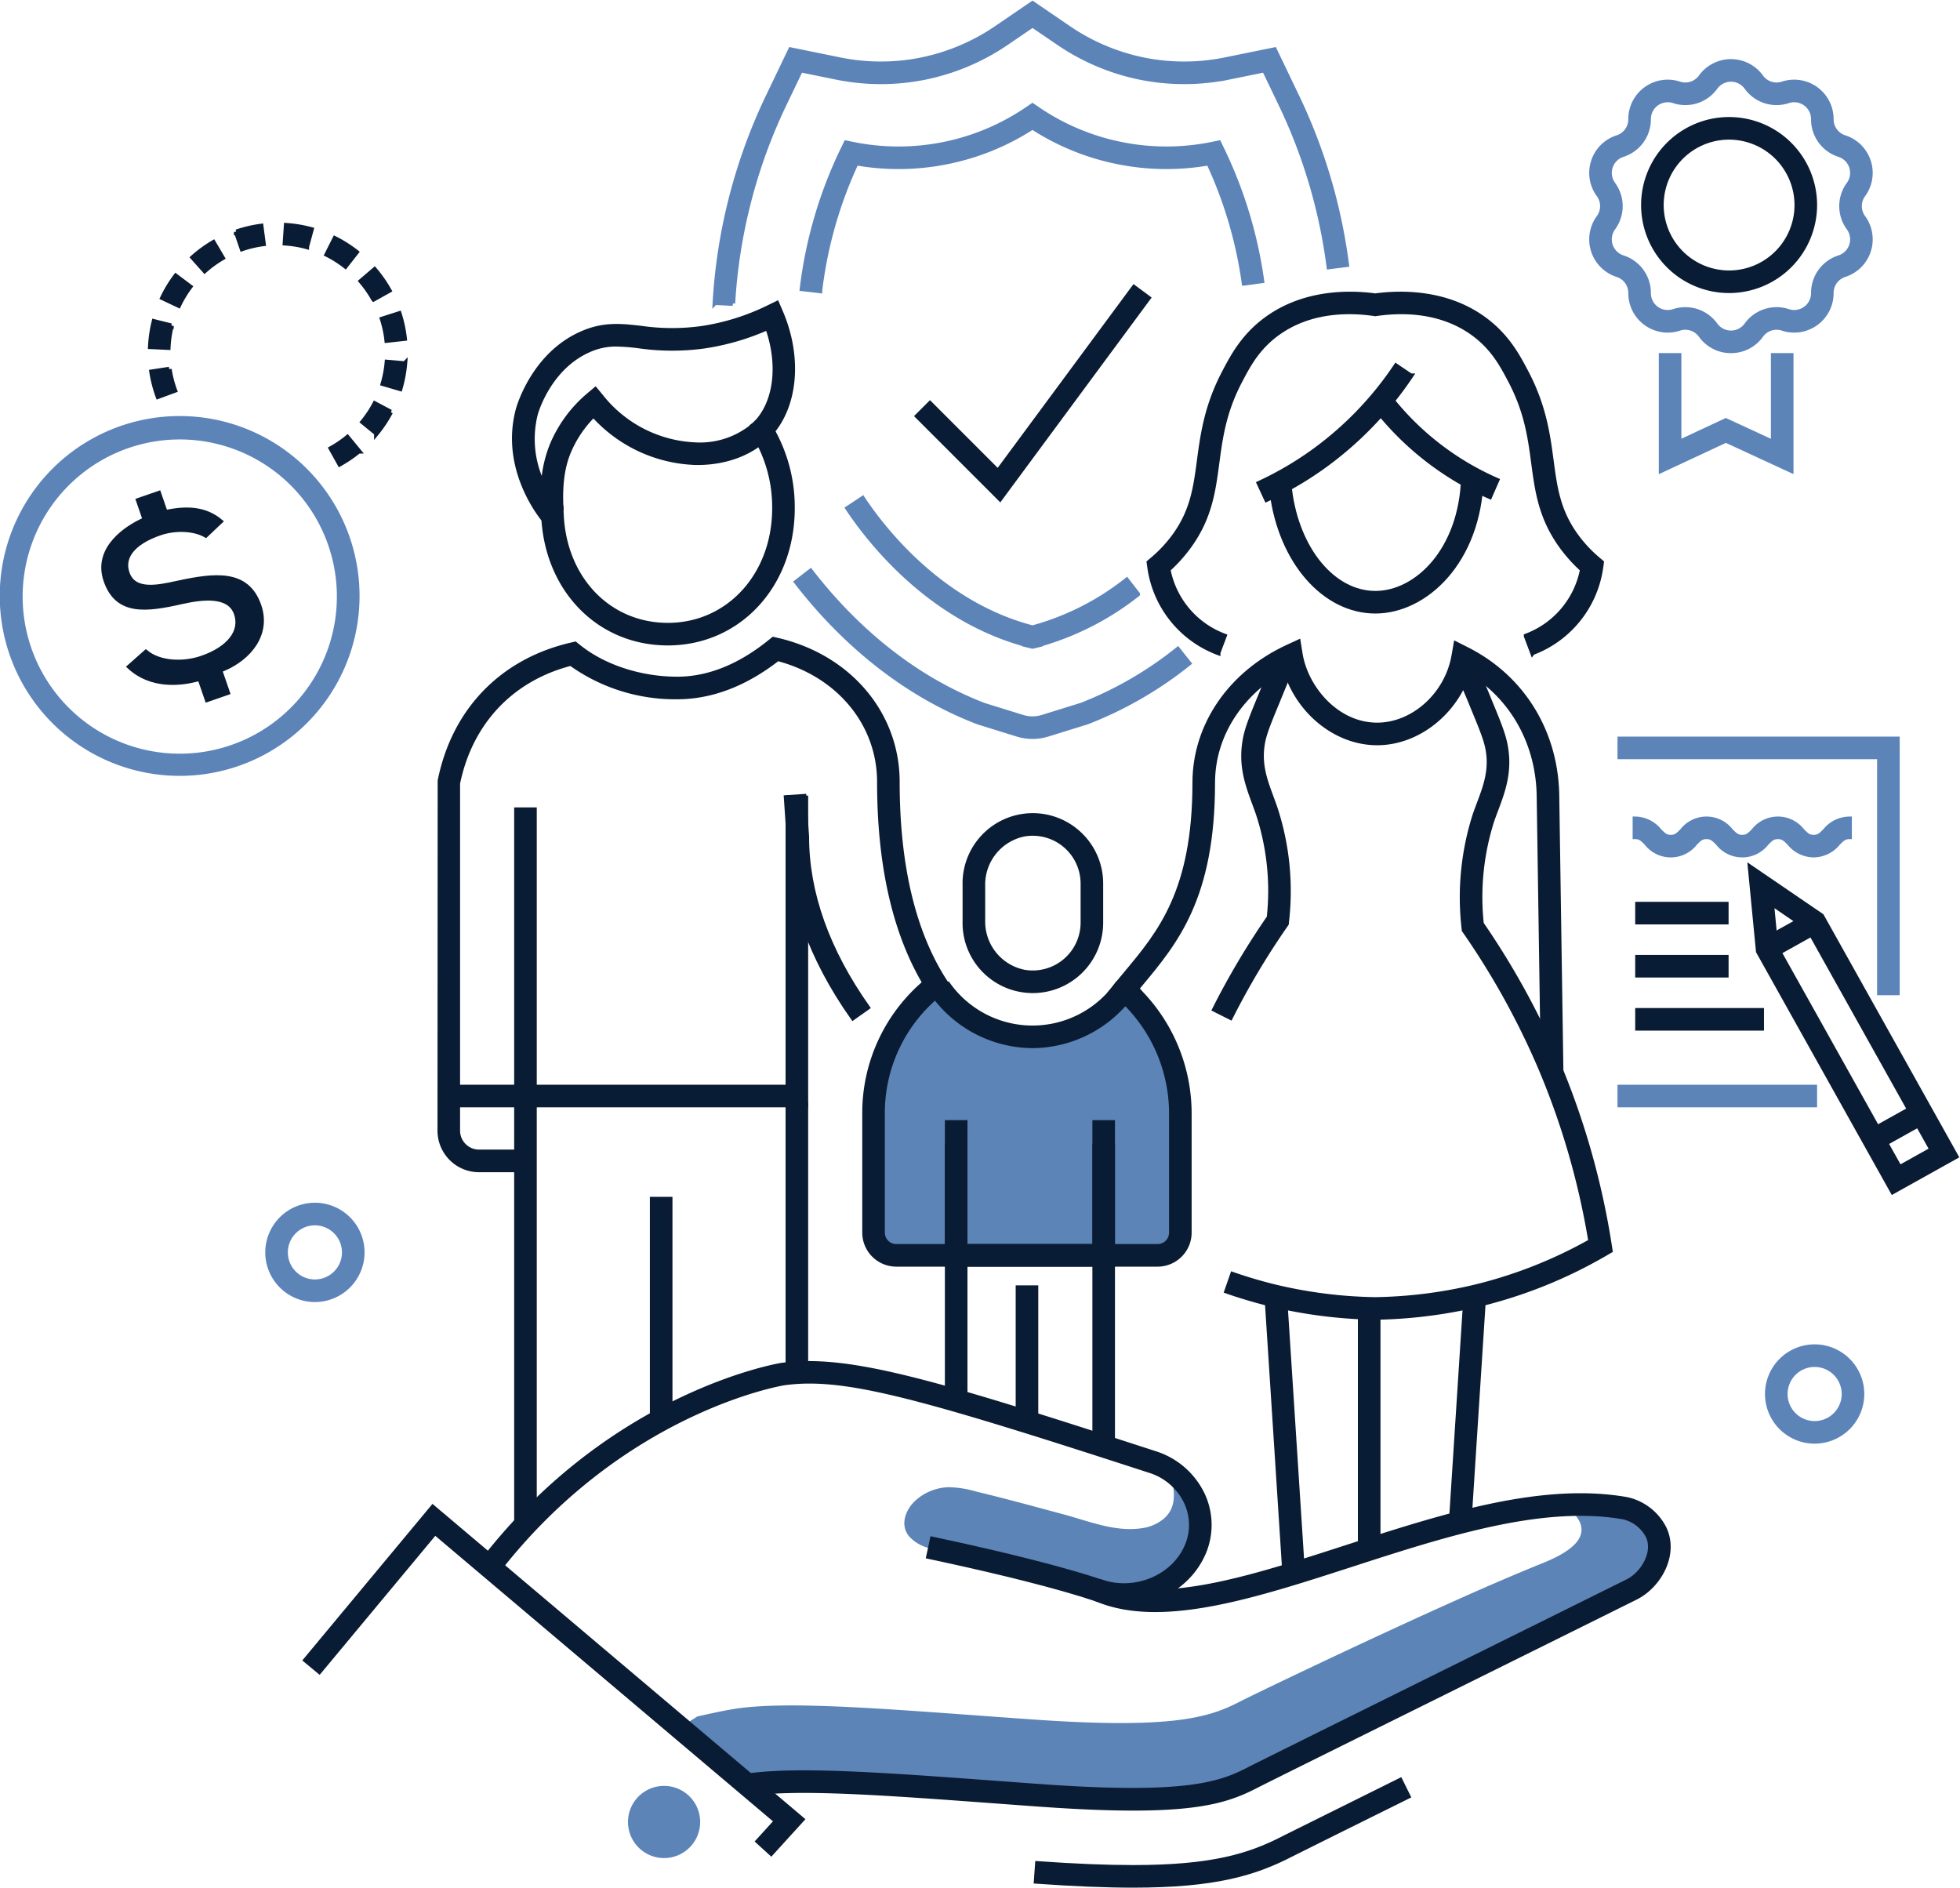 <svg id="Group_114" data-name="Group 114" xmlns="http://www.w3.org/2000/svg" xmlns:xlink="http://www.w3.org/1999/xlink" width="400.804" height="386.087" viewBox="0 0 400.804 386.087">
  <defs>
    <clipPath id="clip-path">
      <rect id="Rectangle_164" data-name="Rectangle 164" width="400.804" height="386.087" fill="none"/>
    </clipPath>
  </defs>
  <g id="Group_114-2" data-name="Group 114" clip-path="url(#clip-path)">
    <path id="Path_110" data-name="Path 110" d="M309.212,247.555a9.652,9.652,0,1,1,9.652-9.652,9.663,9.663,0,0,1-9.652,9.652m0-15.685a6.033,6.033,0,1,0,6.033,6.033,6.039,6.039,0,0,0-6.033-6.033" transform="translate(61.868 47.14)" fill="#5c84b7"/>
    <path id="Path_111" data-name="Path 111" d="M309.212,247.555a9.652,9.652,0,1,1,9.652-9.652A9.663,9.663,0,0,1,309.212,247.555Zm0-15.685a6.033,6.033,0,1,0,6.033,6.033A6.039,6.039,0,0,0,309.212,231.871Z" transform="translate(61.868 47.14)" fill="none" stroke="#5c84b8" stroke-width="1"/>
    <path id="Path_112" data-name="Path 112" d="M55.027,223.555a9.652,9.652,0,1,1,9.652-9.652,9.663,9.663,0,0,1-9.652,9.652m0-15.685A6.033,6.033,0,1,0,61.06,213.9a6.039,6.039,0,0,0-6.033-6.033" transform="translate(9.371 42.184)" fill="#5c84b7"/>
    <path id="Path_113" data-name="Path 113" d="M55.027,223.555a9.652,9.652,0,1,1,9.652-9.652A9.663,9.663,0,0,1,55.027,223.555Zm0-15.685A6.033,6.033,0,1,0,61.06,213.9,6.039,6.039,0,0,0,55.027,207.871Z" transform="translate(9.371 42.184)" fill="none" stroke="#5c84b8" stroke-width="1"/>
    <path id="Path_114" data-name="Path 114" d="M161.045,166.644a33.15,33.15,0,0,0-12.485,26.213v24.055a4.65,4.65,0,0,0,4.534,4.76h53.671a4.651,4.651,0,0,0,4.534-4.76V192.857a33.836,33.836,0,0,0-9.176-23.3,21,21,0,0,0-2.615-2.722s-5.106,10.63-19.58,10.63-18.885-10.823-18.885-10.823" transform="translate(30.682 34.417)" fill="#5c84b7"/>
    <path id="Path_115" data-name="Path 115" d="M161.045,166.644a33.15,33.15,0,0,0-12.485,26.213v24.055a4.65,4.65,0,0,0,4.534,4.76h53.671a4.651,4.651,0,0,0,4.534-4.76V192.857a33.836,33.836,0,0,0-9.176-23.3,21,21,0,0,0-2.615-2.722s-5.106,10.63-19.58,10.63S161.045,166.644,161.045,166.644Z" transform="translate(30.682 34.417)" fill="none" stroke="#1e235b" stroke-width="1"/>
    <path id="Path_116" data-name="Path 116" d="M159.955,264.986c13.195-.276,32.53,10.276,43.338,9.12,1.81-.625,7.427-5.189,7.427-5.189s2.917-7.4,2.3-10.357a16.362,16.362,0,0,0-1.981-5.234c-.7-1.134-1.824-2.557-3.294-2.587a1.417,1.417,0,0,1,.323.632c.613,2.615.515,5.327-1.584,7.255a8.861,8.861,0,0,1-4.734,2.086c-5.444.8-10.876-1.5-16.044-2.876-5.878-1.578-11.829-3.217-17.779-4.64a21.266,21.266,0,0,0-5.678-.881,10.6,10.6,0,0,0-6.492,2.542c-2.143,1.829-3.511,5.077-1.5,7.521a8.149,8.149,0,0,0,5.7,2.607" transform="translate(31.656 51.785)" fill="#5c84b7"/>
    <path id="Path_117" data-name="Path 117" d="M313.344,260.783c-1.1-2.364-2.56-4.511-4.353-5.24-.138-.04-.256-.08-.374-.118a2.248,2.248,0,0,0-.394-.1,55.062,55.062,0,0,0-11.76-.689c-.158,0-.316.019-.492.019a12.3,12.3,0,0,1,3.407,3.88c1.261,2.779-.3,5.615-7.643,8.551-4.157,1.674-9.2,3.821-14.6,6.205-1.6.709-3.212,1.438-4.847,2.167-18.734,8.431-39.634,18.5-42.274,19.857-6.224,3.211-13.455,5.772-42.984,3.664-27.835-1.97-49.681-3.98-60.93-2.05-1.838.312-4.334.84-7.162,1.483-1.471.983-2.99,1.864-4.527,2.72a5.381,5.381,0,0,1,.259.839,12.86,12.86,0,0,1,2.031,1.357c1.655,1.106,3.186,2.324,4.791,3.5a61.758,61.758,0,0,0,8.373,4.973c.269-.045.544-.082.824-.116,1.1-.117,2.266-.216,3.527-.275,3.821-.217,8.352-.2,13.494-.019,1.673.078,3.428.138,5.24.236.965.058,1.95.1,2.955.157q2.836.148,5.85.355c3.073.217,6.3.433,9.673.67,2.206.158,4.471.315,6.776.492,3.487.257,7.111.532,10.836.789,20.073,1.418,29.843.708,35.99-.907.315-.078.61-.157.906-.256.65-.2,1.261-.393,1.852-.611.3-.1.591-.217.866-.335.73-.3,1.4-.59,2.049-.9.454-.217.887-.434,1.32-.65.788-.395,57.916-28.721,77.5-38.434.177-.1.374-.2.531-.3a7.164,7.164,0,0,0,.986-.67,8.468,8.468,0,0,0,2.3-10.243" transform="translate(23.63 52.579)" fill="#5c84b7"/>
    <path id="Path_118" data-name="Path 118" d="M146.9,180.224c-8.673-12.292-13.076-24.716-13.091-36.931l-.544-8.075,3.611-.244.553,8.257c0,11.473,4.182,23.216,12.428,34.9Z" transform="translate(27.524 27.876)" fill="#081c35"/>
    <path id="Path_119" data-name="Path 119" d="M146.9,180.224c-8.673-12.292-13.076-24.716-13.091-36.931l-.544-8.075,3.611-.244.553,8.257c0,11.473,4.182,23.216,12.428,34.9Z" transform="translate(27.524 27.876)" fill="none" stroke="#091c34" stroke-width="1"/>
    <path id="Path_120" data-name="Path 120" d="M92.658,216.817h-10.1a8,8,0,0,1-7.994-8l.035-71.54c2.872-14.332,12.62-24.448,26.746-27.75l.861-.2.688.556c5.118,4.137,12.667,6.607,20.192,6.607,6.364,0,12.748-2.551,18.974-7.582l.689-.556.86.2c14.634,3.421,24.466,15.059,24.466,28.959,0,17.735,3.515,31.823,10.447,41.875l-2.98,2.055c-7.356-10.667-11.087-25.447-11.087-43.93,0-11.918-8.333-21.959-20.83-25.226-6.667,5.192-13.573,7.823-20.54,7.823a36.522,36.522,0,0,1-21.751-6.851c-12.179,3.148-20.586,12.051-23.152,24.556v71a4.381,4.381,0,0,0,4.375,4.376h10.1Z" transform="translate(15.399 22.378)" fill="#081c35"/>
    <path id="Path_121" data-name="Path 121" d="M92.658,216.817h-10.1a8,8,0,0,1-7.994-8l.035-71.54c2.872-14.332,12.62-24.448,26.746-27.75l.861-.2.688.556c5.118,4.137,12.667,6.607,20.192,6.607,6.364,0,12.748-2.551,18.974-7.582l.689-.556.86.2c14.634,3.421,24.466,15.059,24.466,28.959,0,17.735,3.515,31.823,10.447,41.875l-2.98,2.055c-7.356-10.667-11.087-25.447-11.087-43.93,0-11.918-8.333-21.959-20.83-25.226-6.667,5.192-13.573,7.823-20.54,7.823a36.522,36.522,0,0,1-21.751-6.851c-12.179,3.148-20.586,12.051-23.152,24.556v71a4.381,4.381,0,0,0,4.375,4.376h10.1Z" transform="translate(15.399 22.378)" fill="none" stroke="#091c34" stroke-width="1"/>
    <path id="Path_122" data-name="Path 122" d="M117.547,116.56c-14.15,0-24.836-11.029-25.408-26.223-.039-.395-.041-.84-.041-1.328h3.62c0,.376,0,.719.033,1.1.5,13.273,9.667,22.836,21.8,22.836,12.444,0,21.83-10.288,21.83-23.931a28.409,28.409,0,0,0-4.066-14.892l3.084-1.894A32.015,32.015,0,0,1,143,89.008c0,15.707-10.941,27.551-25.449,27.551" transform="translate(19.021 14.916)" fill="#081c35"/>
    <path id="Path_123" data-name="Path 123" d="M117.547,116.56c-14.15,0-24.836-11.029-25.408-26.223-.039-.395-.041-.84-.041-1.328h3.62c0,.376,0,.719.033,1.1.5,13.273,9.667,22.836,21.8,22.836,12.444,0,21.83-10.288,21.83-23.931a28.409,28.409,0,0,0-4.066-14.892l3.084-1.894A32.015,32.015,0,0,1,143,89.008C143,104.715,132.056,116.56,117.547,116.56Z" transform="translate(19.021 14.916)" fill="none" stroke="#091c34" stroke-width="1"/>
    <path id="Path_124" data-name="Path 124" d="M93.276,95.7c-1.427-1.752-8.387-11.076-5.31-22.571.011-.048,2.943-11.008,12.827-15.446,4.551-2.062,8.128-1.655,12.269-1.186a44.438,44.438,0,0,0,12.331.06,46.635,46.635,0,0,0,13.763-4.287l1.7-.831.75,1.742c3.978,9.242,3.083,19.272-2.218,25.019v.467l-.892.381c-3.445,3.207-8.606,4.993-14.221,4.908a29.363,29.363,0,0,1-20.921-9.745,23.319,23.319,0,0,0-5.082,7.5c-1.31,3.1-1.817,6.923-1.548,11.684l-.666.039Zm14.815-35.962a13.407,13.407,0,0,0-5.809,1.245C94.019,64.694,91.5,73.927,91.475,74.019a21.051,21.051,0,0,0,1.637,14.63,25.353,25.353,0,0,1,1.83-8.347,26.949,26.949,0,0,1,7.395-10.055l1.4-1.181,1.166,1.413a26.013,26.013,0,0,0,19.437,9.861,16.986,16.986,0,0,0,11.435-3.7v-.08l.46-.345.759-.749c3.805-4.369,4.556-11.828,1.974-19.11a49.919,49.919,0,0,1-13.061,3.791,48.233,48.233,0,0,1-13.253-.047,41.083,41.083,0,0,0-4.562-.356m30.069,17.72c.048,0-.3-.269-.3-.269Z" transform="translate(18.007 10.624)" fill="#081c35"/>
    <path id="Path_125" data-name="Path 125" d="M93.276,95.7c-1.427-1.752-8.387-11.076-5.31-22.571.011-.048,2.943-11.008,12.827-15.446,4.551-2.062,8.128-1.655,12.269-1.186a44.438,44.438,0,0,0,12.331.06,46.635,46.635,0,0,0,13.763-4.287l1.7-.831.75,1.742c3.978,9.242,3.083,19.272-2.218,25.019v.467l-.892.381c-3.445,3.207-8.606,4.993-14.221,4.908a29.363,29.363,0,0,1-20.921-9.745,23.319,23.319,0,0,0-5.082,7.5c-1.31,3.1-1.817,6.923-1.548,11.684l-.666.039Zm14.815-35.962a13.407,13.407,0,0,0-5.809,1.245C94.019,64.694,91.5,73.927,91.475,74.019a21.051,21.051,0,0,0,1.637,14.63,25.353,25.353,0,0,1,1.83-8.347,26.949,26.949,0,0,1,7.395-10.055l1.4-1.181,1.166,1.413a26.013,26.013,0,0,0,19.437,9.861,16.986,16.986,0,0,0,11.435-3.7v-.08l.46-.345.759-.749c3.805-4.369,4.556-11.828,1.974-19.11a49.919,49.919,0,0,1-13.061,3.791,48.233,48.233,0,0,1-13.253-.047A41.083,41.083,0,0,0,108.091,59.741Zm30.069,17.72c.048,0-.3-.269-.3-.269Z" transform="translate(18.007 10.624)" fill="none" stroke="#091c34" stroke-width="1"/>
    <rect id="Rectangle_124" data-name="Rectangle 124" width="3.62" height="85.664" transform="translate(105.644 225.924)" fill="#081c35"/>
    <rect id="Rectangle_125" data-name="Rectangle 125" width="3.62" height="85.664" transform="translate(105.644 225.924)" fill="none" stroke="#091c34" stroke-width="1"/>
    <rect id="Rectangle_126" data-name="Rectangle 126" width="3.62" height="55.5" transform="translate(161.144 225.924)" fill="#081c35"/>
    <rect id="Rectangle_127" data-name="Rectangle 127" width="3.62" height="55.5" transform="translate(161.144 225.924)" fill="none" stroke="#091c34" stroke-width="1"/>
    <rect id="Rectangle_128" data-name="Rectangle 128" width="3.62" height="60.326" transform="translate(105.644 165.597)" fill="#081c35"/>
    <rect id="Rectangle_129" data-name="Rectangle 129" width="3.62" height="60.326" transform="translate(105.644 165.597)" fill="none" stroke="#091c34" stroke-width="1"/>
    <rect id="Rectangle_130" data-name="Rectangle 130" width="3.62" height="44.642" transform="translate(133.394 245.228)" fill="#081c35"/>
    <rect id="Rectangle_131" data-name="Rectangle 131" width="3.62" height="44.642" transform="translate(133.394 245.228)" fill="none" stroke="#091c34" stroke-width="1"/>
    <rect id="Rectangle_132" data-name="Rectangle 132" width="71.185" height="3.62" transform="translate(91.165 222.304)" fill="#081c35"/>
    <rect id="Rectangle_133" data-name="Rectangle 133" width="71.185" height="3.62" transform="translate(91.165 222.304)" fill="none" stroke="#091c34" stroke-width="1"/>
    <rect id="Rectangle_134" data-name="Rectangle 134" width="46.133" height="3.62" transform="translate(296.786 311.201) rotate(-86.312)" fill="#081c35"/>
    <rect id="Rectangle_135" data-name="Rectangle 135" width="46.133" height="3.62" transform="translate(296.786 311.201) rotate(-86.312)" fill="none" stroke="#091c34" stroke-width="1"/>
    <rect id="Rectangle_136" data-name="Rectangle 136" width="3.62" height="55.654" transform="translate(259.097 265.397) rotate(-3.694)" fill="#081c35"/>
    <rect id="Rectangle_137" data-name="Rectangle 137" width="3.62" height="55.654" transform="translate(259.097 265.397) rotate(-3.694)" fill="none" stroke="#091c34" stroke-width="1"/>
    <rect id="Rectangle_138" data-name="Rectangle 138" width="3.62" height="48.261" transform="translate(278.177 268.152)" fill="#081c35"/>
    <rect id="Rectangle_139" data-name="Rectangle 139" width="3.62" height="48.261" transform="translate(278.177 268.152)" fill="none" stroke="#091c34" stroke-width="1"/>
    <path id="Path_126" data-name="Path 126" d="M236.718,108.222c-10.45,0-19.33-10.193-21.114-24.236l3.591-.456c1.552,12.21,8.922,21.072,17.524,21.072,8.5,0,17.566-8.828,18.03-23.6l3.617.113c-.533,16.97-11.425,27.109-21.648,27.109" transform="translate(44.528 16.729)" fill="#081c35"/>
    <path id="Path_127" data-name="Path 127" d="M236.718,108.222c-10.45,0-19.33-10.193-21.114-24.236l3.591-.456c1.552,12.21,8.922,21.072,17.524,21.072,8.5,0,17.566-8.828,18.03-23.6l3.617.113C257.832,98.082,246.941,108.222,236.718,108.222Z" transform="translate(44.528 16.729)" fill="none" stroke="#091c34" stroke-width="1"/>
    <path id="Path_128" data-name="Path 128" d="M273.167,123.147l-1.278-3.387a18.207,18.207,0,0,0,11.492-13.616,30.826,30.826,0,0,1-3.925-4.284c-4.533-6-5.275-11.581-6.062-17.493-.684-5.139-1.39-10.451-4.686-16.738-1.659-3.166-3.539-6.753-7.591-9.722-6.538-4.79-14.4-4.866-19.851-4.085l-.257.037-.257-.037c-5.445-.781-13.312-.706-19.85,4.085-4.054,2.969-5.934,6.556-7.593,9.722-3.3,6.287-4,11.6-4.686,16.738-.787,5.912-1.529,11.5-6.062,17.493a30.754,30.754,0,0,1-3.925,4.284A18.207,18.207,0,0,0,210.13,119.76l-1.278,3.387A21.84,21.84,0,0,1,194.894,105.7l-.139-.991.763-.645a27.3,27.3,0,0,0,4.158-4.388c3.957-5.236,4.608-10.126,5.362-15.789.69-5.2,1.474-11.086,5.067-17.941,1.751-3.34,3.928-7.5,8.659-10.961,7.786-5.7,17.175-5.475,22.246-4.784,5.07-.691,14.46-.921,22.246,4.784,4.731,3.465,6.91,7.622,8.659,10.961,3.593,6.856,4.377,12.745,5.069,17.941.753,5.662,1.4,10.552,5.361,15.79a27.345,27.345,0,0,0,4.158,4.387l.763.645-.139.991a21.84,21.84,0,0,1-13.958,17.445" transform="translate(40.222 10.296)" fill="#081c35"/>
    <path id="Path_129" data-name="Path 129" d="M273.167,123.147l-1.278-3.387a18.207,18.207,0,0,0,11.492-13.616,30.826,30.826,0,0,1-3.925-4.284c-4.533-6-5.275-11.581-6.062-17.493-.684-5.139-1.39-10.451-4.686-16.738-1.659-3.166-3.539-6.753-7.591-9.722-6.538-4.79-14.4-4.866-19.851-4.085l-.257.037-.257-.037c-5.445-.781-13.312-.706-19.85,4.085-4.054,2.969-5.934,6.556-7.593,9.722-3.3,6.287-4,11.6-4.686,16.738-.787,5.912-1.529,11.5-6.062,17.493a30.754,30.754,0,0,1-3.925,4.284A18.207,18.207,0,0,0,210.13,119.76l-1.278,3.387A21.84,21.84,0,0,1,194.894,105.7l-.139-.991.763-.645a27.3,27.3,0,0,0,4.158-4.388c3.957-5.236,4.608-10.126,5.362-15.789.69-5.2,1.474-11.086,5.067-17.941,1.751-3.34,3.928-7.5,8.659-10.961,7.786-5.7,17.175-5.475,22.246-4.784,5.07-.691,14.46-.921,22.246,4.784,4.731,3.465,6.91,7.622,8.659,10.961,3.593,6.856,4.377,12.745,5.069,17.941.753,5.662,1.4,10.552,5.361,15.79a27.345,27.345,0,0,0,4.158,4.387l.763.645-.139.991a21.84,21.84,0,0,1-13.958,17.445Z" transform="translate(40.222 10.296)" fill="none" stroke="#091c34" stroke-width="1"/>
    <path id="Path_130" data-name="Path 130" d="M214.936,89.307l-1.524-3.283a68.067,68.067,0,0,0,11.194-6.556A68.638,68.638,0,0,0,241.4,62.032l3,2.019A72.225,72.225,0,0,1,226.725,82.4a71.687,71.687,0,0,1-11.789,6.9" transform="translate(44.076 12.811)" fill="#081c35"/>
    <path id="Path_131" data-name="Path 131" d="M214.936,89.307l-1.524-3.283a68.067,68.067,0,0,0,11.194-6.556A68.638,68.638,0,0,0,241.4,62.032l3,2.019A72.225,72.225,0,0,1,226.725,82.4,71.687,71.687,0,0,1,214.936,89.307Z" transform="translate(44.076 12.811)" fill="none" stroke="#091c34" stroke-width="1"/>
    <path id="Path_132" data-name="Path 132" d="M256.664,87.847a60.365,60.365,0,0,1-24.37-19.461l2.913-2.149a56.72,56.72,0,0,0,22.908,18.295Z" transform="translate(47.975 13.68)" fill="#081c35"/>
    <path id="Path_133" data-name="Path 133" d="M256.664,87.847a60.365,60.365,0,0,1-24.37-19.461l2.913-2.149a56.72,56.72,0,0,0,22.908,18.295Z" transform="translate(47.975 13.68)" fill="none" stroke="#091c34" stroke-width="1"/>
    <path id="Path_134" data-name="Path 134" d="M209.1,184.877l-3.232-1.629a159.054,159.054,0,0,1,11.154-18.784,50.518,50.518,0,0,0-2.2-21.147c-.259-.766-.536-1.509-.81-2.25-1.379-3.727-2.8-7.582-1.945-12.707.381-2.365,1.289-4.62,3.3-9.494l.449-1.1c1.122-2.751,1.5-3.677,2.476-5.663l3.248,1.6c-.918,1.873-1.256,2.7-2.372,5.434l-.452,1.11c-1.909,4.61-2.764,6.728-3.08,8.7-.7,4.188.5,7.431,1.768,10.865.286.772.572,1.546.837,2.332a54.36,54.36,0,0,1,2.335,23.134l-.046.468-.268.387A155.764,155.764,0,0,0,209.1,184.877" transform="translate(42.517 23.152)" fill="#081c35"/>
    <path id="Path_135" data-name="Path 135" d="M209.1,184.877l-3.232-1.629a159.054,159.054,0,0,1,11.154-18.784,50.518,50.518,0,0,0-2.2-21.147c-.259-.766-.536-1.509-.81-2.25-1.379-3.727-2.8-7.582-1.945-12.707.381-2.365,1.289-4.62,3.3-9.494l.449-1.1c1.122-2.751,1.5-3.677,2.476-5.663l3.248,1.6c-.918,1.873-1.256,2.7-2.372,5.434l-.452,1.11c-1.909,4.61-2.764,6.728-3.08,8.7-.7,4.188.5,7.431,1.768,10.865.286.772.572,1.546.837,2.332a54.36,54.36,0,0,1,2.335,23.134l-.046.468-.268.387A155.764,155.764,0,0,0,209.1,184.877Z" transform="translate(42.517 23.152)" fill="none" stroke="#091c34" stroke-width="1"/>
    <path id="Path_136" data-name="Path 136" d="M238.369,246.174h-.182a97.6,97.6,0,0,1-21.236-2.689c-3.049-.742-6.083-1.638-9.026-2.666l1.193-3.418c2.833.989,5.753,1.853,8.68,2.566a93.978,93.978,0,0,0,20.439,2.588,94.1,94.1,0,0,0,20.556-2.59,92.737,92.737,0,0,0,23.57-9.314,155.5,155.5,0,0,0-10.277-35.5,157.371,157.371,0,0,0-15.346-27.768l-.268-.387-.046-.468a55.24,55.24,0,0,1,2.294-23.134c.267-.767.545-1.508.824-2.248,1.3-3.459,2.53-6.726,1.824-10.937-.32-1.987-1.225-4.229-3.079-8.709-1.424-3.521-2.253-5.345-3.375-7.674l3.26-1.572c1.157,2.4,2.01,4.277,3.464,7.876,1.958,4.73,2.92,7.116,3.3,9.492.866,5.159-.595,9.043-2.008,12.8-.268.712-.537,1.425-.789,2.15a51.385,51.385,0,0,0-2.157,21.144,160.879,160.879,0,0,1,15.43,28.02,159.243,159.243,0,0,1,10.721,37.581l.192,1.223-1.071.623a96.391,96.391,0,0,1-25.617,10.319,97.665,97.665,0,0,1-21.245,2.691Z" transform="translate(42.942 23.184)" fill="#081c35"/>
    <path id="Path_137" data-name="Path 137" d="M238.369,246.174h-.182a97.6,97.6,0,0,1-21.236-2.689c-3.049-.742-6.083-1.638-9.026-2.666l1.193-3.418c2.833.989,5.753,1.853,8.68,2.566a93.978,93.978,0,0,0,20.439,2.588,94.1,94.1,0,0,0,20.556-2.59,92.737,92.737,0,0,0,23.57-9.314,155.5,155.5,0,0,0-10.277-35.5,157.371,157.371,0,0,0-15.346-27.768l-.268-.387-.046-.468a55.24,55.24,0,0,1,2.294-23.134c.267-.767.545-1.508.824-2.248,1.3-3.459,2.53-6.726,1.824-10.937-.32-1.987-1.225-4.229-3.079-8.709-1.424-3.521-2.253-5.345-3.375-7.674l3.26-1.572c1.157,2.4,2.01,4.277,3.464,7.876,1.958,4.73,2.92,7.116,3.3,9.492.866,5.159-.595,9.043-2.008,12.8-.268.712-.537,1.425-.789,2.15a51.385,51.385,0,0,0-2.157,21.144,160.879,160.879,0,0,1,15.43,28.02,159.243,159.243,0,0,1,10.721,37.581l.192,1.223-1.071.623a96.391,96.391,0,0,1-25.617,10.319,97.665,97.665,0,0,1-21.245,2.691Z" transform="translate(42.942 23.184)" fill="none" stroke="#091c34" stroke-width="1"/>
    <path id="Path_138" data-name="Path 138" d="M276.7,196.233l-.833-55.407c0-11.123-5.351-20.737-14.432-26.174-2.555,8.447-10.352,14.758-18.7,14.758-8.5,0-16.351-6.535-18.8-15.263-9.215,5.032-14.85,13.828-14.85,23.414,0,23.5-7.555,32.549-14.862,41.3-1.052,1.261-2.1,2.516-3.119,3.811l-2.846-2.238c1.041-1.324,2.111-2.6,3.185-3.892,6.894-8.257,14.022-16.8,14.022-38.982,0-11.7,7.272-22.318,18.977-27.719l2.169-1,.376,2.359c1.12,7.016,7.459,14.589,15.745,14.589,7.423,0,14.323-6.227,15.71-14.177l.417-2.4,2.177,1.092c11.553,5.8,18.449,17.2,18.449,30.49l.833,55.381Z" transform="translate(38.88 22.479)" fill="#081c35"/>
    <path id="Path_139" data-name="Path 139" d="M276.7,196.233l-.833-55.407c0-11.123-5.351-20.737-14.432-26.174-2.555,8.447-10.352,14.758-18.7,14.758-8.5,0-16.351-6.535-18.8-15.263-9.215,5.032-14.85,13.828-14.85,23.414,0,23.5-7.555,32.549-14.862,41.3-1.052,1.261-2.1,2.516-3.119,3.811l-2.846-2.238c1.041-1.324,2.111-2.6,3.185-3.892,6.894-8.257,14.022-16.8,14.022-38.982,0-11.7,7.272-22.318,18.977-27.719l2.169-1,.376,2.359c1.12,7.016,7.459,14.589,15.745,14.589,7.423,0,14.323-6.227,15.71-14.177l.417-2.4,2.177,1.092c11.553,5.8,18.449,17.2,18.449,30.49l.833,55.381Z" transform="translate(38.88 22.479)" fill="none" stroke="#091c34" stroke-width="1"/>
    <rect id="Rectangle_140" data-name="Rectangle 140" width="3.62" height="27.75" transform="translate(208.199 263.326)" fill="#081c35"/>
    <rect id="Rectangle_141" data-name="Rectangle 141" width="3.62" height="27.75" transform="translate(208.199 263.326)" fill="none" stroke="#091c34" stroke-width="1"/>
    <rect id="Rectangle_142" data-name="Rectangle 142" width="3.62" height="21.718" transform="translate(193.72 234.369)" fill="#001789"/>
    <rect id="Rectangle_143" data-name="Rectangle 143" width="3.62" height="21.718" transform="translate(193.72 234.369)" fill="none" stroke="#1e235b" stroke-width="1"/>
    <rect id="Rectangle_144" data-name="Rectangle 144" width="3.62" height="21.718" transform="translate(223.883 234.369)" fill="#001789"/>
    <rect id="Rectangle_145" data-name="Rectangle 145" width="3.62" height="21.718" transform="translate(223.883 234.369)" fill="none" stroke="#1e235b" stroke-width="1"/>
    <path id="Path_140" data-name="Path 140" d="M194.343,251.067h-3.62v-36.2H164.18v27.75h-3.62v-31.37h33.783Z" transform="translate(33.16 43.629)" fill="#081c35"/>
    <path id="Path_141" data-name="Path 141" d="M194.343,251.067h-3.62v-36.2H164.18v27.75h-3.62v-31.37h33.783Z" transform="translate(33.16 43.629)" fill="none" stroke="#091c34" stroke-width="1"/>
    <path id="Path_142" data-name="Path 142" d="M206.575,224.223H152.9a6.466,6.466,0,0,1-6.344-6.57V193.6a34.919,34.919,0,0,1,13.173-27.633l2.244,2.84a31.324,31.324,0,0,0-11.8,24.793v24.055a2.847,2.847,0,0,0,2.724,2.95h53.671a2.847,2.847,0,0,0,2.724-2.95V193.6a31.922,31.922,0,0,0-8.681-22.054c-.392-.411-.7-.773-.986-1.111a8.476,8.476,0,0,0-1.418-1.419l2.208-2.869a11.945,11.945,0,0,1,1.97,1.947c.246.29.51.6.851.96a35.532,35.532,0,0,1,9.675,24.546v24.055a6.467,6.467,0,0,1-6.344,6.57" transform="translate(30.269 34.277)" fill="#081c35"/>
    <path id="Path_143" data-name="Path 143" d="M206.575,224.223H152.9a6.466,6.466,0,0,1-6.344-6.57V193.6a34.919,34.919,0,0,1,13.173-27.633l2.244,2.84a31.324,31.324,0,0,0-11.8,24.793v24.055a2.847,2.847,0,0,0,2.724,2.95h53.671a2.847,2.847,0,0,0,2.724-2.95V193.6a31.922,31.922,0,0,0-8.681-22.054c-.392-.411-.7-.773-.986-1.111a8.476,8.476,0,0,0-1.418-1.419l2.208-2.869a11.945,11.945,0,0,1,1.97,1.947c.246.29.51.6.851.96a35.532,35.532,0,0,1,9.675,24.546v24.055A6.467,6.467,0,0,1,206.575,224.223Z" transform="translate(30.269 34.277)" fill="none" stroke="#091c34" stroke-width="1"/>
    <path id="Path_144" data-name="Path 144" d="M177.409,174.012a13.837,13.837,0,0,1-13.849-14.218v-7.351A13.861,13.861,0,0,1,186.366,141.5a13.858,13.858,0,0,1,4.944,10.6v8.044a13.9,13.9,0,0,1-13.9,13.871m0-32.167a10.389,10.389,0,0,0-1.753.148,10.537,10.537,0,0,0-8.473,10.45v7.351a10.538,10.538,0,0,0,8.473,10.45,10.287,10.287,0,0,0,12.038-10.1V152.1a10.284,10.284,0,0,0-10.284-10.252" transform="translate(33.78 28.547)" fill="#081c35"/>
    <path id="Path_145" data-name="Path 145" d="M177.409,174.012a13.837,13.837,0,0,1-13.849-14.218v-7.351A13.861,13.861,0,0,1,186.366,141.5a13.858,13.858,0,0,1,4.944,10.6v8.044a13.9,13.9,0,0,1-13.9,13.871Zm0-32.167a10.389,10.389,0,0,0-1.753.148,10.537,10.537,0,0,0-8.473,10.45v7.351a10.538,10.538,0,0,0,8.473,10.45,10.287,10.287,0,0,0,12.038-10.1V152.1a10.284,10.284,0,0,0-10.284-10.252Z" transform="translate(33.78 28.547)" fill="none" stroke="#091c34" stroke-width="1"/>
    <rect id="Rectangle_146" data-name="Rectangle 146" width="3.62" height="26.544" transform="translate(193.72 229.543)" fill="#081c35"/>
    <rect id="Rectangle_147" data-name="Rectangle 147" width="3.62" height="26.544" transform="translate(193.72 229.543)" fill="none" stroke="#091c34" stroke-width="1"/>
    <rect id="Rectangle_148" data-name="Rectangle 148" width="3.62" height="26.544" transform="translate(223.883 229.543)" fill="#081c35"/>
    <rect id="Rectangle_149" data-name="Rectangle 149" width="3.62" height="26.544" transform="translate(223.883 229.543)" fill="none" stroke="#091c34" stroke-width="1"/>
    <path id="Path_146" data-name="Path 146" d="M178.454,179.355a25.18,25.18,0,0,1-20.173-10.329l2.917-2.143a21.243,21.243,0,0,0,34.51,0l2.917,2.143a25.183,25.183,0,0,1-20.172,10.329" transform="translate(32.69 34.466)" fill="#081c35"/>
    <path id="Path_147" data-name="Path 147" d="M178.454,179.355a25.18,25.18,0,0,1-20.173-10.329l2.917-2.143a21.243,21.243,0,0,0,34.51,0l2.917,2.143A25.183,25.183,0,0,1,178.454,179.355Z" transform="translate(32.69 34.466)" fill="none" stroke="#091c34" stroke-width="1"/>
    <path id="Path_148" data-name="Path 148" d="M214.856,322c-5.04,0-11.162-.238-18.727-.772q-4.816-.347-9.383-.687c-22.709-1.673-40.647-3-50.5-1.5l-.545-3.579c10.252-1.561,28.37-.226,51.306,1.465q4.562.337,9.376.686c28.767,2.032,36.05-.367,42.021-3.466.376-.22,13.74-6.846,42-20.85,13.845-6.862,27.693-13.724,35.526-17.616,3.226-1.6,5.767-6.011,4.212-9.308a7.67,7.67,0,0,0-5-3.913c-16.627-2.928-36.481,3.5-55.681,9.714-20.083,6.5-39.054,12.641-52.211,7.029l1.267-3.387c6.95,2.247,14.751-1.127,17.392-7.519a10.987,10.987,0,0,0-.2-8.879,12.273,12.273,0,0,0-7.511-6.477c-47.962-15.6-62.674-19.58-74.8-17.9-.321.045-33.046,5.462-58.742,38.713l-2.864-2.213c26.574-34.386,60.768-40.037,61.106-40.084,13.472-1.871,30.681,3.165,76.417,18.036a16.064,16.064,0,0,1,9.678,8.4,14.572,14.572,0,0,1,.263,11.781,16.609,16.609,0,0,1-7.219,8.033c10.5-.625,23.158-4.721,36.309-8.978,19.622-6.351,39.912-12.918,57.407-9.837a11.206,11.206,0,0,1,7.667,5.936c2.519,5.341-1.075,11.715-5.878,14.093-7.83,3.892-21.681,10.756-35.527,17.618-20.19,10.006-41.069,20.352-41.894,20.8-5.026,2.61-10.474,4.66-25.264,4.66" transform="translate(16.892 47.727)" fill="#081c35"/>
    <path id="Path_149" data-name="Path 149" d="M214.856,322c-5.04,0-11.162-.238-18.727-.772q-4.816-.347-9.383-.687c-22.709-1.673-40.647-3-50.5-1.5l-.545-3.579c10.252-1.561,28.37-.226,51.306,1.465q4.562.337,9.376.686c28.767,2.032,36.05-.367,42.021-3.466.376-.22,13.74-6.846,42-20.85,13.845-6.862,27.693-13.724,35.526-17.616,3.226-1.6,5.767-6.011,4.212-9.308a7.67,7.67,0,0,0-5-3.913c-16.627-2.928-36.481,3.5-55.681,9.714-20.083,6.5-39.054,12.641-52.211,7.029l1.267-3.387c6.95,2.247,14.751-1.127,17.392-7.519a10.987,10.987,0,0,0-.2-8.879,12.273,12.273,0,0,0-7.511-6.477c-47.962-15.6-62.674-19.58-74.8-17.9-.321.045-33.046,5.462-58.742,38.713l-2.864-2.213c26.574-34.386,60.768-40.037,61.106-40.084,13.472-1.871,30.681,3.165,76.417,18.036a16.064,16.064,0,0,1,9.678,8.4,14.572,14.572,0,0,1,.263,11.781,16.609,16.609,0,0,1-7.219,8.033c10.5-.625,23.158-4.721,36.309-8.978,19.622-6.351,39.912-12.918,57.407-9.837a11.206,11.206,0,0,1,7.667,5.936c2.519,5.341-1.075,11.715-5.878,14.093-7.83,3.892-21.681,10.756-35.527,17.618-20.19,10.006-41.069,20.352-41.894,20.8C235.093,319.947,229.646,322,214.856,322Z" transform="translate(16.892 47.727)" fill="none" stroke="#091c34" stroke-width="1"/>
    <path id="Path_150" data-name="Path 150" d="M191.772,273.111c-7.725-2.575-19.29-5.51-34.372-8.727l.755-3.54c15.213,3.244,26.908,6.216,34.76,8.833Z" transform="translate(32.508 53.872)" fill="#081c35"/>
    <path id="Path_151" data-name="Path 151" d="M191.772,273.111c-7.725-2.575-19.29-5.51-34.372-8.727l.755-3.54c15.213,3.244,26.908,6.216,34.76,8.833Z" transform="translate(32.508 53.872)" fill="none" stroke="#091c34" stroke-width="1"/>
    <path id="Path_152" data-name="Path 152" d="M146.994,326.186l-2.679-2.435,3.764-4.138L78.247,260.577,54.6,289.009,51.817,286.7,77.8,255.457l75.485,63.815Z" transform="translate(10.702 52.759)" fill="#081c35"/>
    <path id="Path_153" data-name="Path 153" d="M146.994,326.186l-2.679-2.435,3.764-4.138L78.247,260.577,54.6,289.009,51.817,286.7,77.8,255.457l75.485,63.815Z" transform="translate(10.702 52.759)" fill="none" stroke="#091c34" stroke-width="1"/>
    <path id="Path_154" data-name="Path 154" d="M120.609,309.961a6.879,6.879,0,1,1-6.88-6.88,6.879,6.879,0,0,1,6.88,6.88" transform="translate(22.068 62.595)" fill="#5c84b7"/>
    <path id="Path_155" data-name="Path 155" d="M120.609,309.961a6.879,6.879,0,1,1-6.88-6.88A6.879,6.879,0,0,1,120.609,309.961Z" transform="translate(22.068 62.595)" fill="none" stroke="#5c84b8" stroke-width="1"/>
    <path id="Path_156" data-name="Path 156" d="M195.43,323.166c-5.586,0-12.06-.265-19.793-.811l.255-3.61c7.647.539,14.038.8,19.539.8,16.072,0,23.722-2.3,30.857-6l.138-.074c1.156-.59,8.443-4.21,23.624-11.735l1.607,3.243c-10.211,5.061-22.118,10.967-23.584,11.715l-.95-1.544.832,1.606c-7.619,3.955-15.716,6.405-32.524,6.408" transform="translate(36.274 62.318)" fill="#081c35"/>
    <path id="Path_157" data-name="Path 157" d="M195.43,323.166c-5.586,0-12.06-.265-19.793-.811l.255-3.61c7.647.539,14.038.8,19.539.8,16.072,0,23.722-2.3,30.857-6l.138-.074c1.156-.59,8.443-4.21,23.624-11.735l1.607,3.243c-10.211,5.061-22.118,10.967-23.584,11.715l-.95-1.544.832,1.606C220.335,320.713,212.238,323.164,195.43,323.166Z" transform="translate(36.274 62.318)" fill="none" stroke="#091c34" stroke-width="1"/>
    <rect id="Rectangle_150" data-name="Rectangle 150" width="3.62" height="62.739" transform="translate(161.144 163.184)" fill="#081c35"/>
    <rect id="Rectangle_151" data-name="Rectangle 151" width="3.62" height="62.739" transform="translate(161.144 163.184)" fill="none" stroke="#091c34" stroke-width="1"/>
    <path id="Path_158" data-name="Path 158" d="M186.111,150.472a10.6,10.6,0,0,1-3.147-.48l-7.922-2.461c-17.694-6.754-29.977-19.3-37.185-28.647l2.865-2.21c6.924,8.975,18.7,21.021,35.5,27.439l7.812,2.423a6.965,6.965,0,0,0,4.147,0l7.937-2.464a74.977,74.977,0,0,0,19.7-11.405l2.25,2.835A78.661,78.661,0,0,1,197.3,147.49l-8.046,2.5a10.606,10.606,0,0,1-3.147.48m-61.3-88.548-3.615-.192a112.631,112.631,0,0,1,10.979-42.359l4.471-9.314,10.125,2.06a41.988,41.988,0,0,0,16.657,0A42.178,42.178,0,0,0,178.644,5.7L186.114.6,193.582,5.7a42.182,42.182,0,0,0,15.212,6.42,42,42,0,0,0,16.66,0l10.129-2.06,4.47,9.316a112.634,112.634,0,0,1,10.278,34.6l-3.589.456a109.071,109.071,0,0,0-9.951-33.49l-3.25-6.772-7.363,1.5a45.688,45.688,0,0,1-18.105,0,45.834,45.834,0,0,1-16.528-6.976l-5.429-3.7-5.431,3.7a45.83,45.83,0,0,1-16.533,6.976,45.648,45.648,0,0,1-18.1,0l-7.362-1.5-3.25,6.772a108.975,108.975,0,0,0-10.627,40.983" transform="translate(25.03 0.125)" fill="#5c84b7"/>
    <path id="Path_159" data-name="Path 159" d="M186.111,150.472a10.6,10.6,0,0,1-3.147-.48l-7.922-2.461c-17.694-6.754-29.977-19.3-37.185-28.647l2.865-2.21c6.924,8.975,18.7,21.021,35.5,27.439l7.812,2.423a6.965,6.965,0,0,0,4.147,0l7.937-2.464a74.977,74.977,0,0,0,19.7-11.405l2.25,2.835A78.661,78.661,0,0,1,197.3,147.49l-8.046,2.5A10.606,10.606,0,0,1,186.111,150.472Zm-61.3-88.548-3.615-.192a112.631,112.631,0,0,1,10.979-42.359l4.471-9.314,10.125,2.06a41.988,41.988,0,0,0,16.657,0A42.178,42.178,0,0,0,178.644,5.7L186.114.6,193.582,5.7a42.182,42.182,0,0,0,15.212,6.42,42,42,0,0,0,16.66,0l10.129-2.06,4.47,9.316a112.634,112.634,0,0,1,10.278,34.6l-3.589.456a109.071,109.071,0,0,0-9.951-33.49l-3.25-6.772-7.363,1.5a45.688,45.688,0,0,1-18.105,0,45.834,45.834,0,0,1-16.528-6.976l-5.429-3.7-5.431,3.7a45.83,45.83,0,0,1-16.533,6.976,45.648,45.648,0,0,1-18.1,0l-7.362-1.5-3.25,6.772A108.975,108.975,0,0,0,124.809,61.923Z" transform="translate(25.03 0.125)" fill="none" stroke="#5c84b8" stroke-width="1"/>
    <path id="Path_160" data-name="Path 160" d="M183.051,128.452l-1.666-.4-.008-.072c-19.51-5.422-31.692-21.136-36.081-27.742l3.014-2c4.214,6.344,15.994,21.544,34.742,26.448a53.681,53.681,0,0,0,19.268-9.754l2.219,2.859a57.543,57.543,0,0,1-19.806,10.189l-.008.07Zm-43.494-72.7-3.6-.419A89.9,89.9,0,0,1,144.327,26.8l.612-1.27,1.38.281a46.624,46.624,0,0,0,18.667,0,46.6,46.6,0,0,0,17.045-7.2l1.02-.695,1.017.695a46.624,46.624,0,0,0,17.045,7.2,46.624,46.624,0,0,0,18.667,0l1.381-.281.61,1.27a90.255,90.255,0,0,1,8.162,26.91l-3.588.489A86.318,86.318,0,0,0,219.1,29.618a50.185,50.185,0,0,1-18.707-.264,50.174,50.174,0,0,1-17.341-7.075,50.155,50.155,0,0,1-17.341,7.075A50.2,50.2,0,0,1,147,29.618a85.975,85.975,0,0,0-7.442,26.13" transform="translate(28.08 3.7)" fill="#5c84b7"/>
    <path id="Path_161" data-name="Path 161" d="M183.051,128.452l-1.666-.4-.008-.072c-19.51-5.422-31.692-21.136-36.081-27.742l3.014-2c4.214,6.344,15.994,21.544,34.742,26.448a53.681,53.681,0,0,0,19.268-9.754l2.219,2.859a57.543,57.543,0,0,1-19.806,10.189l-.008.07Zm-43.494-72.7-3.6-.419A89.9,89.9,0,0,1,144.327,26.8l.612-1.27,1.38.281a46.624,46.624,0,0,0,18.667,0,46.6,46.6,0,0,0,17.045-7.2l1.02-.695,1.017.695a46.624,46.624,0,0,0,17.045,7.2,46.624,46.624,0,0,0,18.667,0l1.381-.281.61,1.27a90.255,90.255,0,0,1,8.162,26.91l-3.588.489A86.318,86.318,0,0,0,219.1,29.618a50.185,50.185,0,0,1-18.707-.264,50.174,50.174,0,0,1-17.341-7.075,50.155,50.155,0,0,1-17.341,7.075A50.2,50.2,0,0,1,147,29.618,85.975,85.975,0,0,0,139.557,55.748Z" transform="translate(28.08 3.7)" fill="none" stroke="#5c84b8" stroke-width="1"/>
    <path id="Path_162" data-name="Path 162" d="M172.38,91.9,155.5,75.022l2.559-2.559,13.9,13.9,27.82-37.638,2.91,2.151Z" transform="translate(32.116 10.064)" fill="#081c35"/>
    <path id="Path_163" data-name="Path 163" d="M172.38,91.9,155.5,75.022l2.559-2.559,13.9,13.9,27.82-37.638,2.91,2.151Z" transform="translate(32.116 10.064)" fill="none" stroke="#091c34" stroke-width="1"/>
    <path id="Path_164" data-name="Path 164" d="M36.675,143.471a36.288,36.288,0,1,1,11.84-2,36.041,36.041,0,0,1-11.84,2m.057-68.789a32.628,32.628,0,1,0,14.225,3.3,32.607,32.607,0,0,0-14.225-3.3" transform="translate(0.103 14.676)" fill="#5c84b7"/>
    <path id="Path_165" data-name="Path 165" d="M36.675,143.471a36.288,36.288,0,1,1,11.84-2A36.041,36.041,0,0,1,36.675,143.471Zm.057-68.789a32.628,32.628,0,1,0,14.225,3.3A32.607,32.607,0,0,0,36.732,74.682Z" transform="translate(0.103 14.676)" fill="none" stroke="#5c84b8" stroke-width="1"/>
    <path id="Path_166" data-name="Path 166" d="M38.741,125.774l-1.492-4.322-.88.222c-3.207.8-9.079,1.474-13.5-2.611l3.326-2.949c2.916,2.382,7.815,2.458,11.445,1.2,5.631-1.944,8.338-5.445,7.063-9.135-1.406-4.072-7.008-3.341-11.1-2.438-7.395,1.679-13.233,2.426-15.561-4.316-2.358-6.828,4.919-10.963,7.2-12.068l.793-.382-1.355-3.924,4.144-1.431,1.346,3.9.836-.157c4.467-.832,7.723-.221,10.4,1.986l-2.96,2.8c-2.326-1.342-6.187-1.547-9.439-.423-5.377,1.856-7.8,4.847-6.638,8.206,1.385,4.008,6.314,2.925,10.274,2.054,7.675-1.657,14.23-2.455,16.667,4.6,2.032,5.882-2.132,10.68-7.157,12.825l-.848.362,1.577,4.566Z" transform="translate(3.63 17.271)" fill="#081c35"/>
    <path id="Path_167" data-name="Path 167" d="M38.741,125.774l-1.492-4.322-.88.222c-3.207.8-9.079,1.474-13.5-2.611l3.326-2.949c2.916,2.382,7.815,2.458,11.445,1.2,5.631-1.944,8.338-5.445,7.063-9.135-1.406-4.072-7.008-3.341-11.1-2.438-7.395,1.679-13.233,2.426-15.561-4.316-2.358-6.828,4.919-10.963,7.2-12.068l.793-.382-1.355-3.924,4.144-1.431,1.346,3.9.836-.157c4.467-.832,7.723-.221,10.4,1.986l-2.96,2.8c-2.326-1.342-6.187-1.547-9.439-.423-5.377,1.856-7.8,4.847-6.638,8.206,1.385,4.008,6.314,2.925,10.274,2.054,7.675-1.657,14.23-2.455,16.667,4.6,2.032,5.882-2.132,10.68-7.157,12.825l-.848.362,1.577,4.566Z" transform="translate(3.63 17.271)" fill="none" stroke="#091c34" stroke-width="1"/>
    <path id="Path_168" data-name="Path 168" d="M64.209,86.984l-1.763-3.161a22.527,22.527,0,0,0,3.331-2.269l2.3,2.8a26.188,26.188,0,0,1-3.866,2.634m7.521-6.3-2.8-2.291a22.3,22.3,0,0,0,2.465-3.715l3.2,1.69a26.049,26.049,0,0,1-2.862,4.316M27.055,73.177a25.937,25.937,0,0,1-1.291-5.018l3.579-.545a22.222,22.222,0,0,0,1.11,4.315Zm49.487-1.606-3.474-1.018a22.771,22.771,0,0,0,.825-4.385l3.605.316a26.336,26.336,0,0,1-.957,5.087M29.113,63.161l-3.617-.17c.017-.337.039-.672.068-1.01a26.339,26.339,0,0,1,.683-4.109l3.512.876a22.6,22.6,0,0,0-.589,3.544c-.025.291-.043.582-.057.87m44.732-1.451a22.261,22.261,0,0,0-.931-4.357l3.447-1.106a25.985,25.985,0,0,1,1.082,5.064ZM31.262,54.553,27.995,53a26.137,26.137,0,0,1,2.683-4.429l2.893,2.174a22.517,22.517,0,0,0-2.309,3.813m39.873-1.286a22.629,22.629,0,0,0-2.552-3.658l2.751-2.354a26.343,26.343,0,0,1,2.96,4.245ZM36.591,47.459l-2.409-2.7a26.256,26.256,0,0,1,4.183-3.046L40.2,44.833a22.554,22.554,0,0,0-3.605,2.625m28.772-.934A22.384,22.384,0,0,0,61.6,44.137L63.223,40.9A26.06,26.06,0,0,1,67.6,43.675ZM44.244,42.972l-1.176-3.423a25.927,25.927,0,0,1,5.041-1.186l.473,3.588a22.315,22.315,0,0,0-4.337,1.021m13.192-.425a22.716,22.716,0,0,0-3.986-.7l-.413-.033.245-3.611.478.037a26.274,26.274,0,0,1,4.623.817Z" transform="translate(5.266 7.889)" fill="#081c35"/>
    <path id="Path_169" data-name="Path 169" d="M64.209,86.984l-1.763-3.161a22.527,22.527,0,0,0,3.331-2.269l2.3,2.8A26.188,26.188,0,0,1,64.209,86.984Zm7.521-6.3-2.8-2.291a22.3,22.3,0,0,0,2.465-3.715l3.2,1.69A26.049,26.049,0,0,1,71.73,80.687ZM27.055,73.177a25.937,25.937,0,0,1-1.291-5.018l3.579-.545a22.222,22.222,0,0,0,1.11,4.315Zm49.487-1.606-3.474-1.018a22.771,22.771,0,0,0,.825-4.385l3.605.316A26.336,26.336,0,0,1,76.542,71.571ZM29.113,63.161l-3.617-.17c.017-.337.039-.672.068-1.01a26.339,26.339,0,0,1,.683-4.109l3.512.876a22.6,22.6,0,0,0-.589,3.544C29.145,62.582,29.126,62.872,29.113,63.161Zm44.732-1.451a22.261,22.261,0,0,0-.931-4.357l3.447-1.106a25.985,25.985,0,0,1,1.082,5.064ZM31.262,54.553,27.995,53a26.137,26.137,0,0,1,2.683-4.429l2.893,2.174A22.517,22.517,0,0,0,31.262,54.553Zm39.873-1.286a22.629,22.629,0,0,0-2.552-3.658l2.751-2.354a26.343,26.343,0,0,1,2.96,4.245ZM36.591,47.459l-2.409-2.7a26.256,26.256,0,0,1,4.183-3.046L40.2,44.833A22.554,22.554,0,0,0,36.591,47.459Zm28.772-.934A22.384,22.384,0,0,0,61.6,44.137L63.223,40.9A26.06,26.06,0,0,1,67.6,43.675ZM44.244,42.972l-1.176-3.423a25.927,25.927,0,0,1,5.041-1.186l.473,3.588A22.315,22.315,0,0,0,44.244,42.972Zm13.192-.425a22.716,22.716,0,0,0-3.986-.7l-.413-.033.245-3.611.478.037a26.274,26.274,0,0,1,4.623.817Z" transform="translate(5.266 7.889)" fill="none" stroke="#091c34" stroke-width="1"/>
    <path id="Path_170" data-name="Path 170" d="M331.267,177.132h-3.62V128.871H274.56v-3.62h56.707Z" transform="translate(56.705 25.868)" fill="#5c84b7"/>
    <path id="Path_171" data-name="Path 171" d="M331.267,177.132h-3.62V128.871H274.56v-3.62h56.707Z" transform="translate(56.705 25.868)" fill="none" stroke="#5c84b8" stroke-width="1"/>
    <path id="Path_172" data-name="Path 172" d="M313.645,146.154a6.462,6.462,0,0,1-4.948-2.413c-.9-.918-1.337-1.325-2.36-1.325s-1.46.405-2.356,1.324a6.274,6.274,0,0,1-9.892,0c-.9-.918-1.337-1.324-2.359-1.324s-1.459.405-2.356,1.324a6.271,6.271,0,0,1-9.89,0c-.9-.918-1.336-1.324-2.356-1.324V138.8a6.457,6.457,0,0,1,4.946,2.414c.9.918,1.336,1.324,2.355,1.324s1.46-.405,2.356-1.324a6.274,6.274,0,0,1,9.892,0c.9.918,1.337,1.324,2.359,1.324s1.46-.405,2.356-1.324a6.276,6.276,0,0,1,9.894,0c.9.919,1.338,1.325,2.36,1.325s1.462-.405,2.36-1.325a6.459,6.459,0,0,1,4.948-2.413v3.62c-1.022,0-1.462.407-2.36,1.325a6.459,6.459,0,0,1-4.948,2.413" transform="translate(57.235 28.666)" fill="#5c84b7"/>
    <path id="Path_173" data-name="Path 173" d="M313.645,146.154a6.462,6.462,0,0,1-4.948-2.413c-.9-.918-1.337-1.325-2.36-1.325s-1.46.405-2.356,1.324a6.274,6.274,0,0,1-9.892,0c-.9-.918-1.337-1.324-2.359-1.324s-1.459.405-2.356,1.324a6.271,6.271,0,0,1-9.89,0c-.9-.918-1.336-1.324-2.356-1.324V138.8a6.457,6.457,0,0,1,4.946,2.414c.9.918,1.336,1.324,2.355,1.324s1.46-.405,2.356-1.324a6.274,6.274,0,0,1,9.892,0c.9.918,1.337,1.324,2.359,1.324s1.46-.405,2.356-1.324a6.276,6.276,0,0,1,9.894,0c.9.919,1.338,1.325,2.36,1.325s1.462-.405,2.36-1.325a6.459,6.459,0,0,1,4.948-2.413v3.62c-1.022,0-1.462.407-2.36,1.325A6.459,6.459,0,0,1,313.645,146.154Z" transform="translate(57.235 28.666)" fill="none" stroke="#5c84b8" stroke-width="1"/>
    <rect id="Rectangle_152" data-name="Rectangle 152" width="18.098" height="3.62" transform="translate(334.884 195.76)" fill="#081c35"/>
    <rect id="Rectangle_153" data-name="Rectangle 153" width="18.098" height="3.62" transform="translate(334.884 195.76)" fill="none" stroke="#091c34" stroke-width="1"/>
    <rect id="Rectangle_154" data-name="Rectangle 154" width="18.098" height="3.62" transform="translate(334.884 184.902)" fill="#081c35"/>
    <rect id="Rectangle_155" data-name="Rectangle 155" width="18.098" height="3.62" transform="translate(334.884 184.902)" fill="none" stroke="#091c34" stroke-width="1"/>
    <rect id="Rectangle_156" data-name="Rectangle 156" width="25.337" height="3.62" transform="translate(334.884 206.619)" fill="#081c35"/>
    <rect id="Rectangle_157" data-name="Rectangle 157" width="25.337" height="3.62" transform="translate(334.884 206.619)" fill="none" stroke="#091c34" stroke-width="1"/>
    <path id="Path_174" data-name="Path 174" d="M325.783,213.318l-27.469-49.126-1.667-17.208,14.576,9.95,27.494,49.17Zm-23.939-50.23L327.179,208.4l6.611-3.687-25.311-45.264L301,154.335Z" transform="translate(61.266 30.356)" fill="#081c35"/>
    <path id="Path_175" data-name="Path 175" d="M325.783,213.318l-27.469-49.126-1.667-17.208,14.576,9.95,27.494,49.17Zm-23.939-50.23L327.179,208.4l6.611-3.687-25.311-45.264L301,154.335Z" transform="translate(61.266 30.356)" fill="none" stroke="#091c34" stroke-width="1"/>
    <rect id="Rectangle_158" data-name="Rectangle 158" width="11.189" height="3.62" transform="translate(382.371 231.395) rotate(-29.162)" fill="#081c35"/>
    <rect id="Rectangle_159" data-name="Rectangle 159" width="11.189" height="3.62" transform="translate(382.371 231.395) rotate(-29.162)" fill="none" stroke="#091c34" stroke-width="1"/>
    <rect id="Rectangle_160" data-name="Rectangle 160" width="39.815" height="3.62" transform="translate(331.264 222.304)" fill="#5c84b7"/>
    <rect id="Rectangle_161" data-name="Rectangle 161" width="39.815" height="3.62" transform="translate(331.264 222.304)" fill="none" stroke="#5c84b8" stroke-width="1"/>
    <rect id="Rectangle_162" data-name="Rectangle 162" width="11.189" height="3.62" transform="translate(360.464 192.417) rotate(-29.162)" fill="#081c35"/>
    <rect id="Rectangle_163" data-name="Rectangle 163" width="11.189" height="3.62" transform="translate(360.464 192.417) rotate(-29.162)" fill="none" stroke="#091c34" stroke-width="1"/>
    <path id="Path_176" data-name="Path 176" d="M298.253,69.554a7.482,7.482,0,0,1-6.135-3.139,3.932,3.932,0,0,0-4.432-1.439,7.564,7.564,0,0,1-9.926-7.213,3.932,3.932,0,0,0-2.739-3.769,7.565,7.565,0,0,1-3.792-11.67,3.932,3.932,0,0,0,0-4.66,7.565,7.565,0,0,1,3.791-11.67,3.931,3.931,0,0,0,2.74-3.769,7.565,7.565,0,0,1,9.926-7.213,3.932,3.932,0,0,0,4.432-1.439,7.565,7.565,0,0,1,12.27,0,3.932,3.932,0,0,0,4.432,1.439,7.564,7.564,0,0,1,9.926,7.213,3.932,3.932,0,0,0,2.739,3.769,7.565,7.565,0,0,1,3.792,11.67,3.932,3.932,0,0,0,0,4.66,7.565,7.565,0,0,1-3.792,11.67,3.932,3.932,0,0,0-2.739,3.769,7.564,7.564,0,0,1-9.926,7.213,3.93,3.93,0,0,0-4.432,1.441,7.486,7.486,0,0,1-6.135,3.138m-9.32-8.4a7.537,7.537,0,0,1,6.121,3.143,3.945,3.945,0,0,0,6.4,0,7.541,7.541,0,0,1,8.5-2.761,3.945,3.945,0,0,0,5.177-3.761,7.537,7.537,0,0,1,5.252-7.228,3.948,3.948,0,0,0,1.978-6.087,7.538,7.538,0,0,1,0-8.933,3.947,3.947,0,0,0-1.979-6.087,7.537,7.537,0,0,1-5.251-7.227,3.945,3.945,0,0,0-5.177-3.762,7.54,7.54,0,0,1-8.5-2.761,3.945,3.945,0,0,0-6.4,0,7.54,7.54,0,0,1-8.5,2.761,3.946,3.946,0,0,0-5.177,3.761,7.537,7.537,0,0,1-5.252,7.228,3.946,3.946,0,0,0-1.978,6.087,7.537,7.537,0,0,1,0,8.933,3.946,3.946,0,0,0,1.978,6.087,7.537,7.537,0,0,1,5.252,7.227,3.944,3.944,0,0,0,5.177,3.762,7.59,7.59,0,0,1,2.376-.382" transform="translate(55.714 2.155)" fill="#5c84b7"/>
    <path id="Path_177" data-name="Path 177" d="M298.253,69.554a7.482,7.482,0,0,1-6.135-3.139,3.932,3.932,0,0,0-4.432-1.439,7.564,7.564,0,0,1-9.926-7.213,3.932,3.932,0,0,0-2.739-3.769,7.565,7.565,0,0,1-3.792-11.67,3.932,3.932,0,0,0,0-4.66,7.565,7.565,0,0,1,3.791-11.67,3.931,3.931,0,0,0,2.74-3.769,7.565,7.565,0,0,1,9.926-7.213,3.932,3.932,0,0,0,4.432-1.439,7.565,7.565,0,0,1,12.27,0,3.932,3.932,0,0,0,4.432,1.439,7.564,7.564,0,0,1,9.926,7.213,3.932,3.932,0,0,0,2.739,3.769,7.565,7.565,0,0,1,3.792,11.67,3.932,3.932,0,0,0,0,4.66,7.565,7.565,0,0,1-3.792,11.67,3.932,3.932,0,0,0-2.739,3.769,7.564,7.564,0,0,1-9.926,7.213,3.93,3.93,0,0,0-4.432,1.441A7.486,7.486,0,0,1,298.253,69.554Zm-9.32-8.4a7.537,7.537,0,0,1,6.121,3.143,3.945,3.945,0,0,0,6.4,0,7.541,7.541,0,0,1,8.5-2.761,3.945,3.945,0,0,0,5.177-3.761,7.537,7.537,0,0,1,5.252-7.228,3.948,3.948,0,0,0,1.978-6.087,7.538,7.538,0,0,1,0-8.933,3.947,3.947,0,0,0-1.979-6.087,7.537,7.537,0,0,1-5.251-7.227,3.945,3.945,0,0,0-5.177-3.762,7.54,7.54,0,0,1-8.5-2.761,3.945,3.945,0,0,0-6.4,0,7.54,7.54,0,0,1-8.5,2.761,3.946,3.946,0,0,0-5.177,3.761,7.537,7.537,0,0,1-5.252,7.228,3.946,3.946,0,0,0-1.978,6.087,7.537,7.537,0,0,1,0,8.933,3.946,3.946,0,0,0,1.978,6.087,7.537,7.537,0,0,1,5.252,7.227,3.944,3.944,0,0,0,5.177,3.762A7.59,7.59,0,0,1,288.933,61.154Z" transform="translate(55.714 2.155)" fill="none" stroke="#5c84b8" stroke-width="1"/>
    <path id="Path_178" data-name="Path 178" d="M296.055,55.24a17.495,17.495,0,1,1,17.495-17.495A17.515,17.515,0,0,1,296.055,55.24m0-31.37A13.875,13.875,0,1,0,309.93,37.746a13.891,13.891,0,0,0-13.875-13.875" transform="translate(57.531 4.182)" fill="#081c35"/>
    <path id="Path_179" data-name="Path 179" d="M296.055,55.24a17.495,17.495,0,1,1,17.495-17.495A17.515,17.515,0,0,1,296.055,55.24Zm0-31.37A13.875,13.875,0,1,0,309.93,37.746,13.891,13.891,0,0,0,296.055,23.871Z" transform="translate(57.531 4.182)" fill="none" stroke="#091c34" stroke-width="1"/>
    <path id="Path_180" data-name="Path 180" d="M281.56,83.734V60.251h3.62v17.8l9.591-4.474,9.714,4.486V60.251h3.62V83.721l-13.325-6.154Z" transform="translate(58.15 12.444)" fill="#5c84b7"/>
    <path id="Path_181" data-name="Path 181" d="M281.56,83.734V60.251h3.62v17.8l9.591-4.474,9.714,4.486V60.251h3.62V83.721l-13.325-6.154Z" transform="translate(58.15 12.444)" fill="none" stroke="#5c84b8" stroke-width="1"/>
  </g>
</svg>
